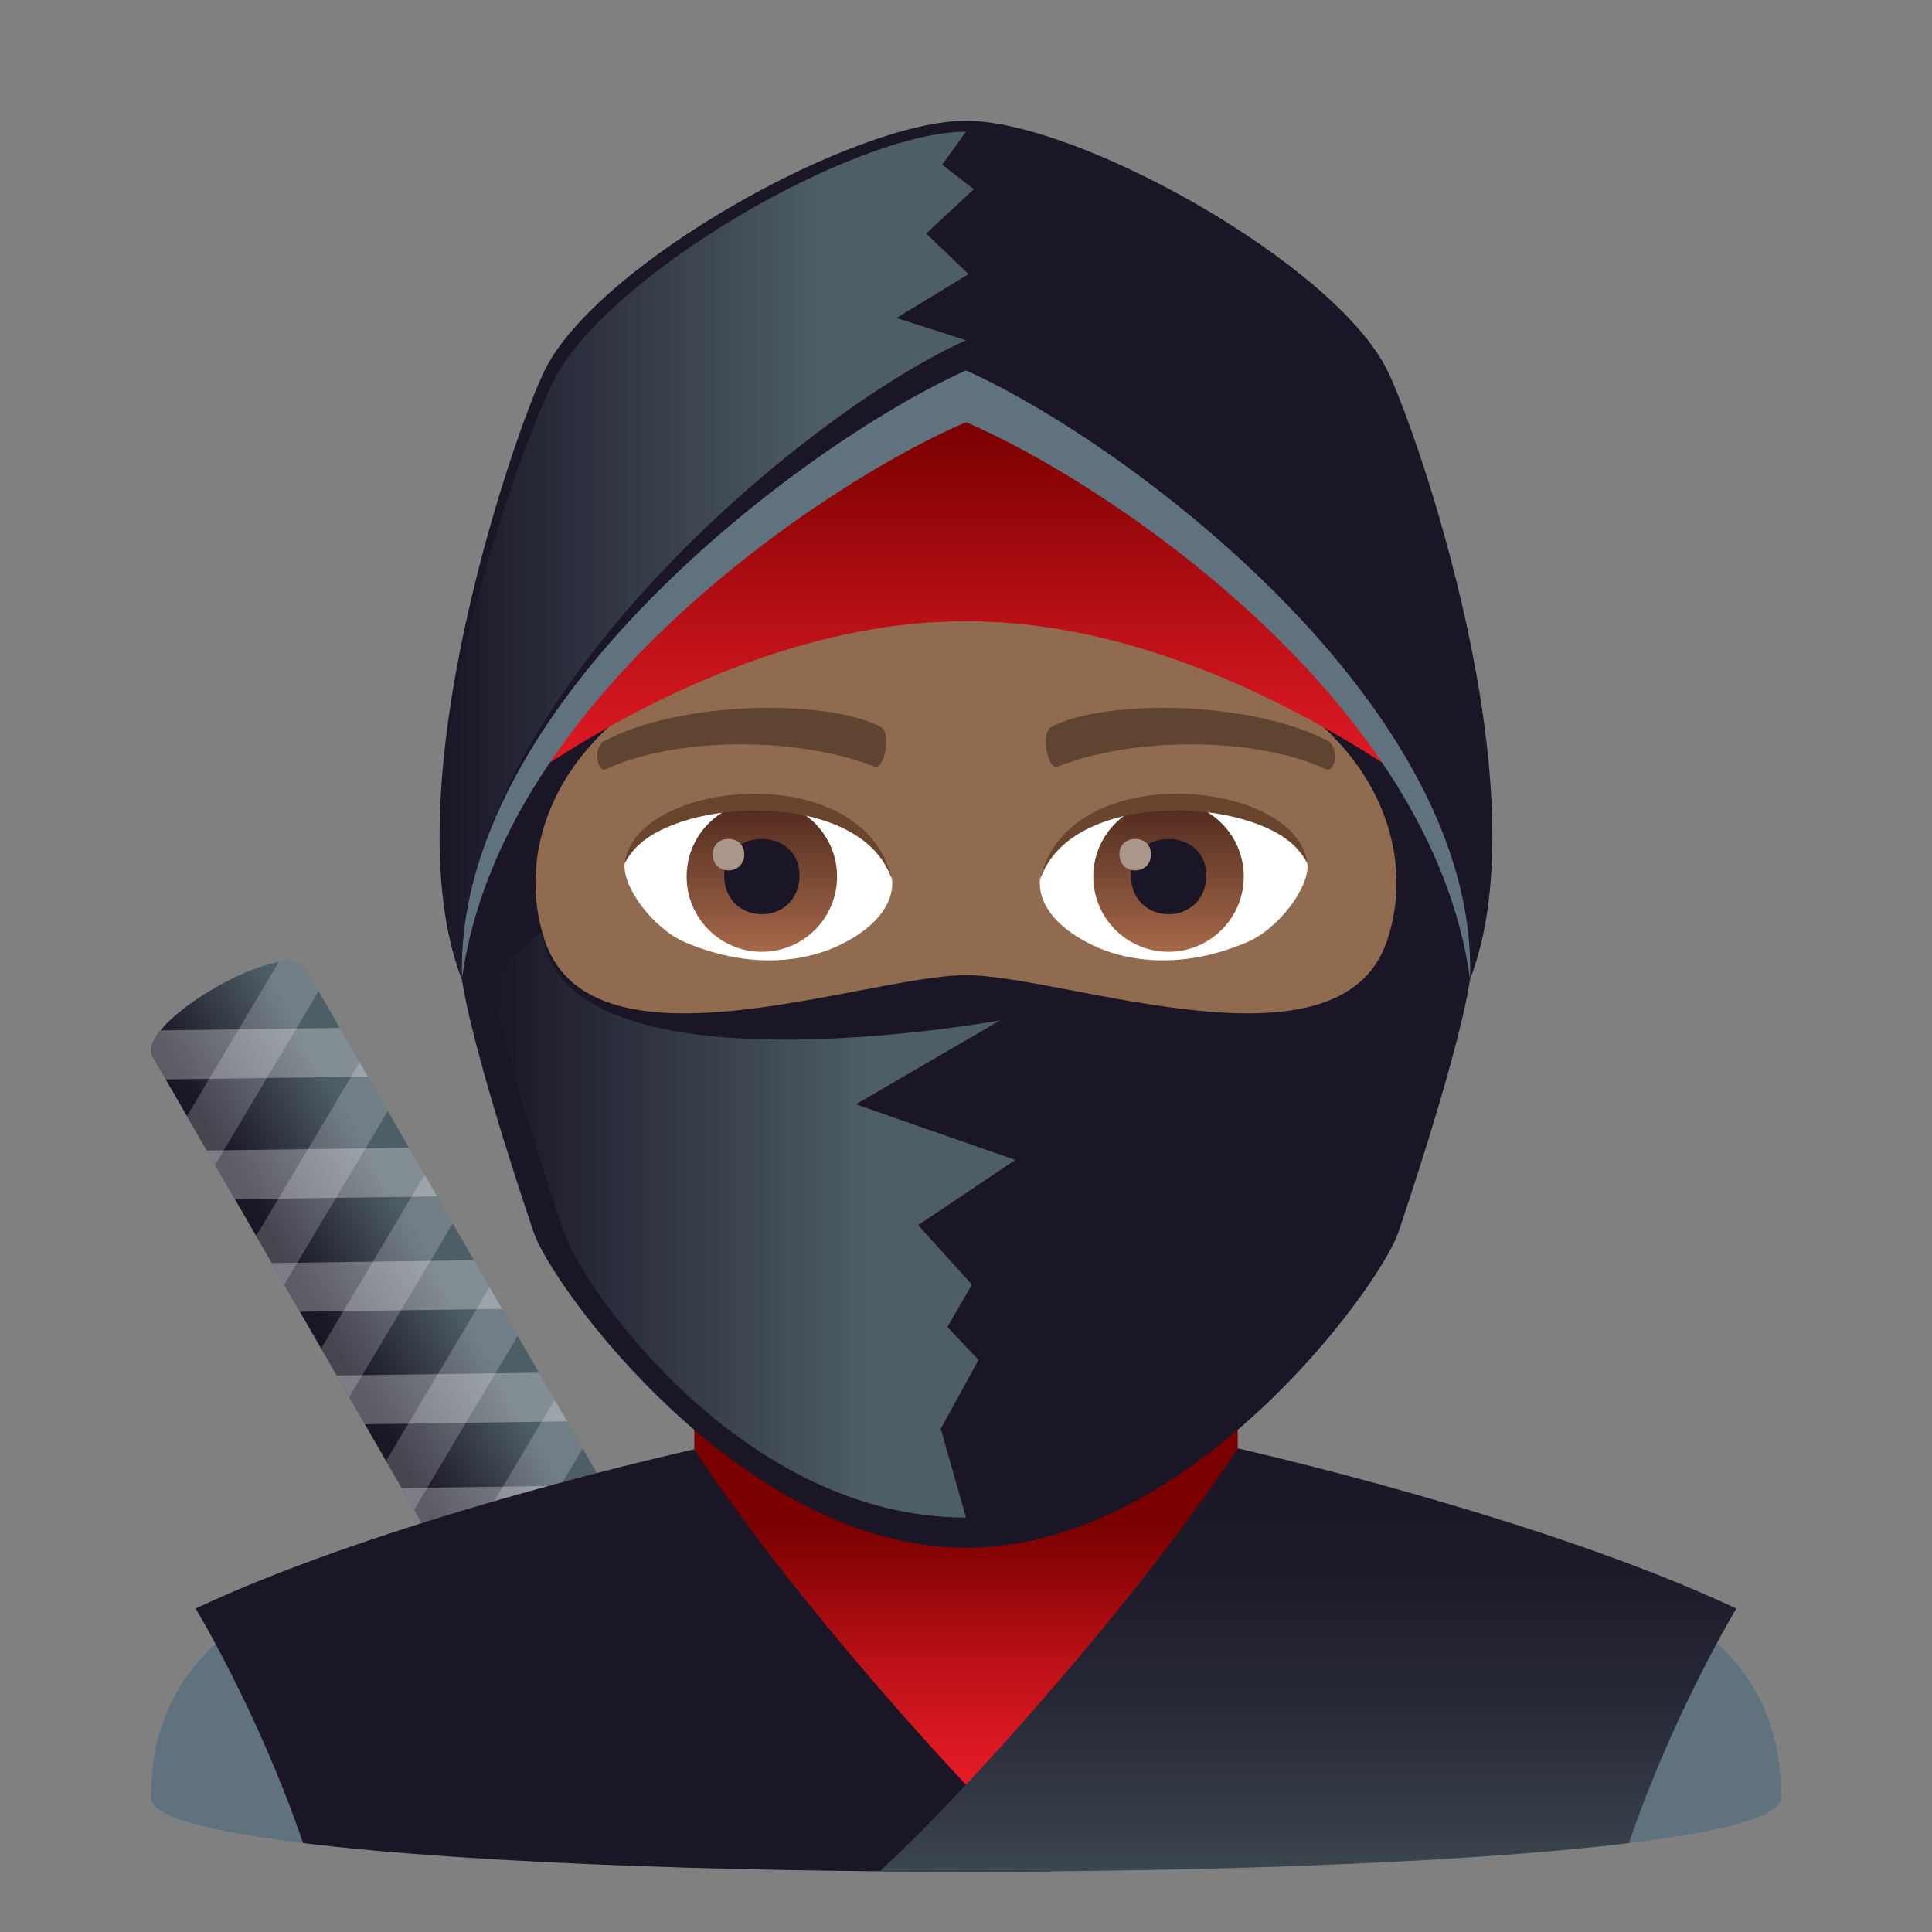 <?xml version="1.0" encoding="utf-8"?>
<!-- Generator: Adobe Illustrator 15.0.0, SVG Export Plug-In . SVG Version: 6.00 Build 0)  -->
<!DOCTYPE svg PUBLIC "-//W3C//DTD SVG 1.1//EN" "http://www.w3.org/Graphics/SVG/1.1/DTD/svg11.dtd">
<svg version="1.1" id="Layer_1" xmlns:x="http://ns.adobe.com/Extensibility/1.0/" xmlns:i="http://ns.adobe.com/AdobeIllustrator/10.0/" xmlns:graph="http://ns.adobe.com/Graphs/1.0/"
	 xmlns="http://www.w3.org/2000/svg" xmlns:xlink="http://www.w3.org/1999/xlink" xmlns:a="http://ns.adobe.com/AdobeSVGViewerExtensions/3.0/"
	 x="0px" y="0px" width="64px" height="64px" viewBox="0 0 64 64" enable-background="new 0 0 64 64" xml:space="preserve">
<rect x="0" y="0" width="64" height="64" fill="#808080" stroke="none"/>
<linearGradient id="SVGID_1_" gradientUnits="userSpaceOnUse" x1="-785.29" y1="1433.133" x2="-779.44" y2="1433.133" gradientTransform="matrix(0.866 -0.5 0.356 0.616 180.537 -1231.651)">
	<stop  offset="0" style="stop-color:#1A1626"/>
	<stop  offset="0.727" style="stop-color:#4E5E67"/>
	<a:midPointStop  offset="0" style="stop-color:#1A1626"/>
	<a:midPointStop  offset="0.5" style="stop-color:#1A1626"/>
	<a:midPointStop  offset="0.727" style="stop-color:#4E5E67"/>
</linearGradient>
<path fill="url(#SVGID_1_)" d="M21.25,51.356L10.118,32.077c-0.627-1.085-5.689,1.838-5.064,2.924L16.186,54.28L21.25,51.356z"/>
<path opacity="0.2" fill="#FFFFFF" d="M10.118,32.077c-0.129-0.226-0.455-0.277-0.883-0.208l-3.041,5.104l0.932,1.613l3.428-5.753
	L10.118,32.077z"/>
<polygon opacity="0.2" fill="#FFFFFF" points="8.487,40.941 9.415,42.556 12.848,36.803 11.915,35.19 "/>
<path opacity="0.3" fill="#FFFFFF" d="M11.256,34.051l-5.941,0.082c-0.271,0.335-0.391,0.641-0.262,0.868l0.439,0.756l6.695-0.093
	L11.256,34.051z"/>
<polygon opacity="0.3" fill="#FFFFFF" points="6.852,38.113 7.784,39.726 14.481,39.632 13.547,38.02 "/>
<polygon opacity="0.2" fill="#FFFFFF" points="10.639,44.669 11.569,46.282 14.999,40.529 14.067,38.915 "/>
<polygon opacity="0.3" fill="#FFFFFF" points="9.004,41.84 9.936,43.452 16.631,43.358 15.7,41.745 "/>
<polygon opacity="0.2" fill="#FFFFFF" points="12.79,48.396 13.721,50.009 17.149,44.257 16.219,42.645 "/>
<polygon opacity="0.3" fill="#FFFFFF" points="11.157,45.566 12.088,47.181 18.786,47.084 17.852,45.473 "/>
<polygon opacity="0.2" fill="#FFFFFF" points="14.942,52.124 15.872,53.737 19.301,47.984 18.372,46.371 "/>
<polygon opacity="0.3" fill="#FFFFFF" points="13.309,49.295 14.239,50.907 20.936,50.813 20.004,49.199 "/>
<path fill="#5F727D" d="M54.275,52.715C51.59,51.422,41,47.98,41,47.98v-6.068H23v6.098c0,0-10.512,3.42-13.215,4.708
	C5.872,54.583,5,57.14,5,59.56c0,3.254,54,3.254,54,0C59,57.144,58.18,54.587,54.275,52.715z"/>
<linearGradient id="SVGID_2_" gradientUnits="userSpaceOnUse" x1="32.001" y1="59.56" x2="32.001" y2="46.912">
	<stop  offset="0" style="stop-color:#E81C27"/>
	<stop  offset="0.122" style="stop-color:#DC1923"/>
	<stop  offset="0.343" style="stop-color:#BC1118"/>
	<stop  offset="0.634" style="stop-color:#890405"/>
	<stop  offset="0.715" style="stop-color:#7A0000"/>
	<a:midPointStop  offset="0" style="stop-color:#E81C27"/>
	<a:midPointStop  offset="0.576" style="stop-color:#E81C27"/>
	<a:midPointStop  offset="0.715" style="stop-color:#7A0000"/>
</linearGradient>
<path fill="url(#SVGID_2_)" d="M41,47.98v-1.068H23v1.098c0,0,5.338,11.552,9,11.55C35.666,59.558,41,47.98,41,47.98z"/>
<path fill="#1A1626" d="M23,48.01c0,0-9.998,2.207-16.521,5.274c0,0,2.078,3.426,3.561,7.77c5.732,0.702,15.508,1.014,24.824,0.934
	C32.11,59.502,26.131,52.808,23,48.01z"/>
<linearGradient id="SVGID_3_" gradientUnits="userSpaceOnUse" x1="3399.916" y1="63.012" x2="3399.916" y2="47.98" gradientTransform="matrix(-1 0 0 1 3443.244 0)">
	<stop  offset="0" style="stop-color:#404D54"/>
	<stop  offset="0.169" style="stop-color:#353D47"/>
	<stop  offset="0.459" style="stop-color:#262735"/>
	<stop  offset="0.74" style="stop-color:#1D1A2A"/>
	<stop  offset="1" style="stop-color:#1A1626"/>
	<a:midPointStop  offset="0" style="stop-color:#404D54"/>
	<a:midPointStop  offset="0.309" style="stop-color:#404D54"/>
	<a:midPointStop  offset="1" style="stop-color:#1A1626"/>
</linearGradient>
<path fill="url(#SVGID_3_)" d="M41,47.98c0,0,9.996,2.236,16.52,5.304c0,0-2.078,3.426-3.561,7.77
	c-5.732,0.702-15.506,1.014-24.822,0.934C31.891,59.502,37.867,52.778,41,47.98z"/>
<path id="Path_3303_" fill="#916B50" d="M32,9.034c-11.027,0-16.34,8.328-15.676,19.908c0.133,2.33,1.582,9.93,2.947,12.656
	c1.398,2.789,6.074,7.09,8.938,7.98c1.811,0.561,5.773,0.561,7.582,0c2.865-0.891,7.543-5.191,8.939-7.98
	c1.369-2.727,2.814-10.324,2.945-12.656C48.344,17.362,43.031,9.034,32,9.034z"/>
<path id="Path_3302_" fill="#5E4431" d="M43.982,24.544c-2.521-1.336-7.348-1.4-9.146-0.469c-0.387,0.178-0.131,1.441,0.193,1.322
	c2.504-0.99,6.547-1.012,8.893,0.084C44.234,25.624,44.365,24.729,43.982,24.544z"/>
<path id="Path_3301_" fill="#5E4431" d="M20.02,24.544c2.521-1.336,7.346-1.4,9.146-0.469c0.385,0.178,0.131,1.441-0.193,1.322
	c-2.51-0.99-6.547-1.012-8.895,0.084C19.768,25.624,19.639,24.729,20.02,24.544z"/>
<path id="Path_3300_" fill="#FFFFFF" d="M29.547,29.085c0.094,0.73-0.402,1.594-1.773,2.242c-0.871,0.412-2.686,0.896-5.066-0.107
	c-1.066-0.449-2.107-1.848-2.014-2.623C21.985,26.167,28.338,25.812,29.547,29.085z"/>
<linearGradient id="Oval_1_" gradientUnits="userSpaceOnUse" x1="-424.582" y1="477.466" x2="-424.582" y2="478.224" gradientTransform="matrix(6.57 0 0 -6.57 2814.78 3168.528)">
	<stop  offset="0" style="stop-color:#A6694A"/>
	<stop  offset="1" style="stop-color:#4F2A1E"/>
	<a:midPointStop  offset="0" style="stop-color:#A6694A"/>
	<a:midPointStop  offset="0.5" style="stop-color:#A6694A"/>
	<a:midPointStop  offset="1" style="stop-color:#4F2A1E"/>
</linearGradient>
<circle id="Oval_508_" fill="url(#Oval_1_)" cx="25.237" cy="29.038" r="2.492"/>
<path id="Path_3299_" fill="#1A1626" d="M23.989,28.991c0,1.725,2.496,1.725,2.496,0C26.485,27.392,23.989,27.392,23.989,28.991z"/>
<path id="Path_3298_" fill="#AB968C" d="M23.61,28.292c0,0.723,1.045,0.723,1.045,0C24.655,27.624,23.61,27.624,23.61,28.292z"/>
<path id="Path_3297_" fill="#69452D" d="M29.559,29.181c-1.014-3.25-7.926-2.77-8.865-0.584
	C21.042,25.798,28.696,25.058,29.559,29.181z"/>
<path id="Path_3296_" fill="#FFFFFF" d="M34.455,29.085c-0.094,0.73,0.4,1.594,1.773,2.242c0.871,0.412,2.684,0.896,5.064-0.107
	c1.07-0.449,2.109-1.848,2.016-2.623C42.018,26.167,35.662,25.812,34.455,29.085z"/>
<linearGradient id="Oval_2_" gradientUnits="userSpaceOnUse" x1="-425.23" y1="477.466" x2="-425.23" y2="478.224" gradientTransform="matrix(6.57 0 0 -6.57 2832.511 3168.528)">
	<stop  offset="0" style="stop-color:#A6694A"/>
	<stop  offset="1" style="stop-color:#4F2A1E"/>
	<a:midPointStop  offset="0" style="stop-color:#A6694A"/>
	<a:midPointStop  offset="0.5" style="stop-color:#A6694A"/>
	<a:midPointStop  offset="1" style="stop-color:#4F2A1E"/>
</linearGradient>
<circle id="Oval_507_" fill="url(#Oval_2_)" cx="38.709" cy="29.038" r="2.492"/>
<path id="Path_3295_" fill="#1A1626" d="M37.463,28.991c0,1.725,2.496,1.725,2.496,0C39.959,27.392,37.463,27.392,37.463,28.991z"/>
<path id="Path_3294_" fill="#AB968C" d="M37.082,28.292c0,0.723,1.047,0.723,1.047,0C38.129,27.624,37.082,27.624,37.082,28.292z"/>
<path id="Path_3293_" fill="#69452D" d="M34.443,29.181c1.012-3.248,7.92-2.783,8.865-0.584
	C42.957,25.798,35.307,25.058,34.443,29.181z"/>
<path fill="#1A1626" d="M15.301,32.438c0,0,0.225,1.989,2.369,8.365c0.615,1.831,6.9,10.469,14.33,10.469
	c7.429,0,13.714-8.638,14.33-10.469c2.143-6.376,2.367-8.365,2.367-8.365C48.697,32.438,50.176,9,32,9
	C13.825,9,15.303,32.438,15.301,32.438z M32.002,20.579c11.919-0.012,15.248,6.171,14.019,10.347
	c-1.336,4.992-10.684,1.377-14.019,1.377c-3.34,0-12.688,3.615-14.025-1.377C16.75,26.746,20.079,20.567,32.002,20.579z"/>
<linearGradient id="SVGID_4_" gradientUnits="userSpaceOnUse" x1="16.301" y1="40.584" x2="33.633" y2="40.584">
	<stop  offset="0" style="stop-color:#1A1626"/>
	<stop  offset="0.727" style="stop-color:#4E5E67"/>
	<a:midPointStop  offset="0" style="stop-color:#1A1626"/>
	<a:midPointStop  offset="0.5" style="stop-color:#1A1626"/>
	<a:midPointStop  offset="0.727" style="stop-color:#4E5E67"/>
</linearGradient>
<path fill="url(#SVGID_4_)" d="M17.977,30.926c0.656,5.53,15.156,2.874,15.156,2.874l-4.781,2.781l5.281,1.844l-3.218,2.159
	l1.781,1.972l-0.813,1.4l1.031,1.094l-1.25,2.281L32,50.272c-7.43,0-12.715-7.638-13.33-9.469c-2.145-6.376-2.369-8.365-2.369-8.365
	S17.944,30.646,17.977,30.926z"/>
<linearGradient id="SVGID_5_" gradientUnits="userSpaceOnUse" x1="32.001" y1="27.237" x2="32.001" y2="9">
	<stop  offset="0" style="stop-color:#E81C27"/>
	<stop  offset="0.122" style="stop-color:#DC1923"/>
	<stop  offset="0.343" style="stop-color:#BC1118"/>
	<stop  offset="0.634" style="stop-color:#890405"/>
	<stop  offset="0.715" style="stop-color:#7A0000"/>
	<a:midPointStop  offset="0" style="stop-color:#E81C27"/>
	<a:midPointStop  offset="0.576" style="stop-color:#E81C27"/>
	<a:midPointStop  offset="0.715" style="stop-color:#7A0000"/>
</linearGradient>
<path fill="url(#SVGID_5_)" d="M31.999,20.579c8.679-0.009,16.511,6.658,16.511,6.658C47.773,20.333,44.641,9,32,9
	c-12.643,0-15.773,11.333-16.51,18.237C15.491,27.237,23.321,20.57,31.999,20.579z"/>
<path fill="#5F727D" d="M32,11.272c-10.254,0-18.887,12.208-16.699,21.166C16.573,23.104,27.413,15.945,32,13.987
	c4.585,1.958,15.425,9.117,16.697,18.451C50.885,23.48,42.252,11.272,32,11.272z"/>
<path fill="#1A1626" d="M45.957,12.272C44.217,8.737,35.711,4,32,4c-3.711,0-12.219,4.737-13.959,8.272
	c-0.977,1.983-5.152,13.955-2.74,20.166C15.004,23.382,26.643,14.675,32,12.272c5.357,2.402,16.994,11.109,16.697,20.166
	C51.109,26.228,46.934,14.256,45.957,12.272z"/>
<linearGradient id="SVGID_6_" gradientUnits="userSpaceOnUse" x1="14.593" y1="18.4" x2="32.258" y2="18.4">
	<stop  offset="0" style="stop-color:#1A1626"/>
	<stop  offset="0.727" style="stop-color:#4E5E67"/>
	<a:midPointStop  offset="0" style="stop-color:#1A1626"/>
	<a:midPointStop  offset="0.5" style="stop-color:#1A1626"/>
	<a:midPointStop  offset="0.727" style="stop-color:#4E5E67"/>
</linearGradient>
<path fill="url(#SVGID_6_)" d="M30.68,7.737l1.578-1.469l-1.047-0.813L32,4.362c-3.711,0-11.955,4.777-13.695,8.313
	c-0.977,1.983-5.416,13.553-3.004,19.764C15.004,23.382,26.643,13.675,32,11.272l-2.305-0.738l2.391-1.453L30.68,7.737z"/>
</svg>
